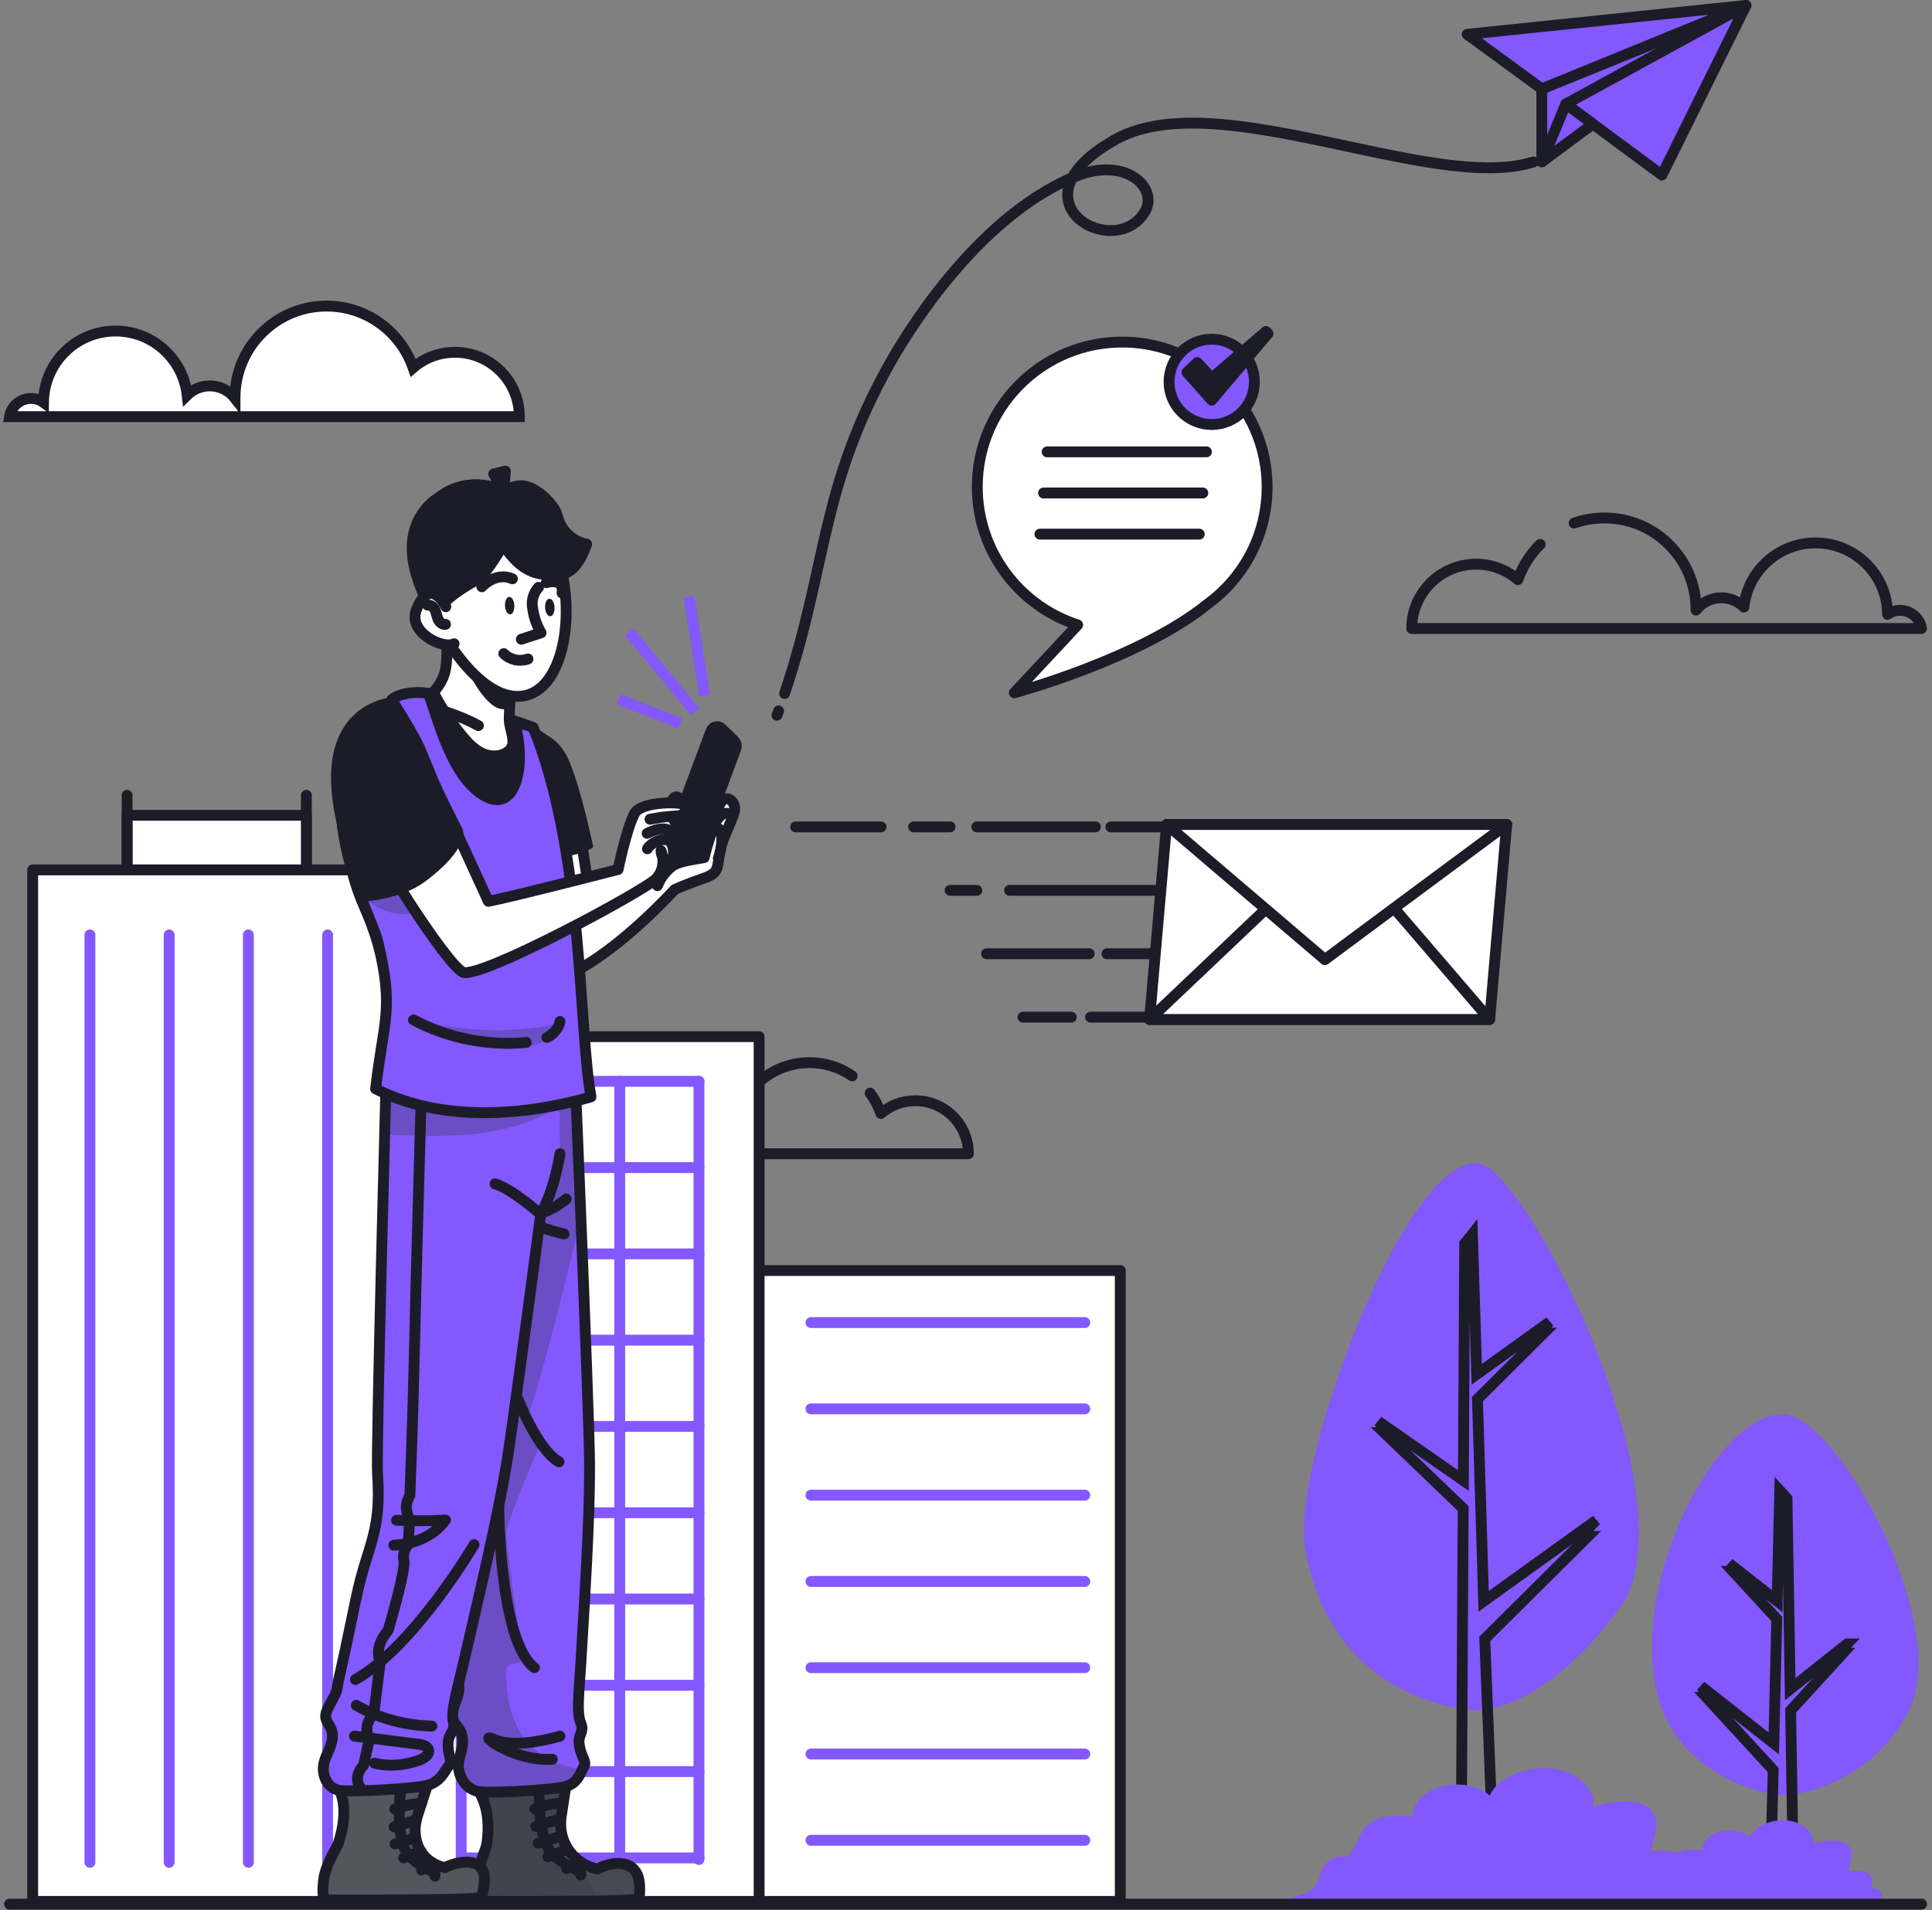 <svg width="356" height="352" viewBox="0 0 356 352" fill="none" xmlns="http://www.w3.org/2000/svg">
<rect x="0" y="0" width="356" height="352" fill="#808080" stroke="none"/>
<path d="M272.56 315.255C272.56 315.255 284.912 315.186 298.61 296.096C310.579 279.407 287.868 227.74 275.124 215.856C262.388 203.972 237.589 268.878 240.477 285.319C244.575 308.746 262.235 314.65 272.568 315.246L272.56 315.255Z" fill="#8358FE"/>
<path d="M292.604 283.155L273.59 302.059L275.507 350.225H269.246C269.169 349.893 269.407 316.711 269.612 278.01L255.036 264.03C256.143 264.03 254.159 262.139 253.963 261.952L269.646 272.864C269.774 248.679 269.893 229.205 269.893 229.205L271.316 227.424L272.108 253.288L285.551 243.61C285.355 243.798 283.37 245.689 284.477 245.689L272.244 257.854L273.386 295.116L294.138 280.182C293.857 280.446 291.011 283.155 292.604 283.155Z" stroke="#1C1C28" stroke-width="2" stroke-miterlimit="10"/>
<path d="M329.074 330.938C329.074 330.938 344.093 329.856 351.59 315.587C359.683 300.176 339.944 263.638 329.858 260.912C318.817 257.922 301.294 287.134 304.88 309.828C307.325 325.324 322.123 330.538 329.065 330.938H329.074Z" fill="#8358FE"/>
<path d="M340.353 302.987L329.875 311.31C329.543 291.759 329.279 276.153 329.279 276.153L327.95 274.696L327.473 294.656V295.09L318.604 288.113C318.604 288.113 320.027 289.561 319.303 289.57L327.396 298.37L326.851 321.32L313.425 310.748C313.425 310.748 315.435 312.793 314.404 312.801L326.731 326.21L326.672 328.859L326.595 331.713L326.169 349.816L330.522 349.773C330.42 343.955 330.326 337.847 330.224 331.739C330.139 326.542 330.045 321.346 329.969 316.336C329.969 315.97 329.952 315.612 329.952 315.246L339.578 304.717C338.717 304.725 340.362 302.987 340.362 302.987H340.353Z" stroke="#1C1C28" stroke-width="2" stroke-miterlimit="10"/>
<path d="M310.358 342.132C308.961 341.016 306.439 341.033 304.241 341.135C304.403 339.729 304.991 338.332 305.161 336.927C305.332 335.521 305.008 334.005 303.62 333.025C301.2 331.321 296.941 331.977 293.601 332.957C294.061 329.643 290.534 326.431 285.832 325.92C281.121 325.409 275.882 327.709 274.502 330.929C272.594 329.106 268.786 328.382 265.617 329.243C262.448 330.103 260.182 332.471 260.343 334.763C257.907 334.601 255.189 334.482 253.17 335.538C250.206 337.089 250.41 340.224 248.127 342.243C246.636 341.859 244.89 342.694 244.123 343.716C243.348 344.73 243.22 345.889 242.743 346.979C241.789 349.16 238.62 349.424 235.596 350.378L311.278 351C312.922 350.48 314.328 349.347 314.26 348.138C314.192 346.919 312.156 345.931 310.58 346.536C311.133 346.553 312.002 343.427 310.375 342.123L310.358 342.132Z" fill="#8358FE"/>
<path d="M344.374 345.454C343.522 344.773 341.972 344.781 340.626 344.841C340.719 343.98 341.086 343.129 341.188 342.26C341.29 341.391 341.094 340.471 340.242 339.866C338.76 338.826 336.145 339.227 334.1 339.823C334.381 337.796 332.218 335.819 329.338 335.513C326.45 335.197 323.239 336.612 322.395 338.588C321.228 337.472 318.894 337.029 316.952 337.557C315.009 338.085 313.621 339.534 313.723 340.939C312.232 340.837 310.563 340.769 309.327 341.416C307.504 342.362 307.632 344.287 306.235 345.531C305.323 345.292 304.25 345.812 303.781 346.434C303.313 347.056 303.228 347.763 302.938 348.436C302.359 349.773 300.408 349.935 298.559 350.523L344.945 350.906C345.95 350.583 346.811 349.893 346.768 349.151C346.725 348.41 345.482 347.797 344.51 348.172C344.851 348.172 345.379 346.264 344.383 345.471L344.374 345.454Z" fill="#8358FE"/>
<path d="M157.026 198.29C154.794 196.748 152.085 195.845 149.163 195.845C141.479 195.845 135.26 202.081 135.26 209.756V209.841C134.366 208.7 132.977 207.967 131.418 207.967C130.081 207.967 128.879 208.504 127.993 209.373C127.389 203.895 122.754 199.636 117.123 199.636C111.117 199.636 106.236 204.483 106.176 210.48C105.64 210.097 104.992 209.876 104.285 209.876C102.641 209.876 101.278 211.068 101.031 212.636H178.442C178.442 207.235 174.064 202.864 168.663 202.864C166.243 202.864 164.02 203.75 162.316 205.216C161.848 203.861 161.175 202.592 160.331 201.467" stroke="#1C1C28" stroke-width="2" stroke-linecap="round" stroke-linejoin="round"/>
<path d="M290.057 96.403C291.804 95.79 293.686 95.458 295.646 95.458C304.965 95.458 312.522 103.023 312.522 112.342V112.445C313.604 111.056 315.29 110.17 317.182 110.17C318.8 110.17 320.265 110.826 321.339 111.874C322.071 105.229 327.694 100.058 334.535 100.058C341.827 100.058 347.747 105.936 347.816 113.22C348.463 112.751 349.255 112.487 350.116 112.487C352.109 112.487 353.762 113.935 354.069 115.835L260.13 115.835C260.13 109.284 265.446 103.977 271.997 103.977C274.936 103.977 277.628 105.05 279.698 106.831C280.559 104.352 281.973 102.137 283.804 100.331" stroke="#1C1C28" stroke-width="2" stroke-linecap="round" stroke-linejoin="round"/>
<path d="M1.76 76.784L95.698 76.784C95.698 70.233 90.382 64.926 83.831 64.926C80.892 64.926 78.2 65.999 76.13 67.78C73.839 61.169 67.577 56.407 60.183 56.407C50.863 56.407 43.307 63.972 43.307 73.291V73.394C42.225 72.005 40.538 71.119 38.647 71.119C37.028 71.119 35.563 71.775 34.49 72.823C33.757 66.178 28.135 61.007 21.294 61.007C14.002 61.007 8.081 66.885 8.013 74.169C7.365 73.701 6.573 73.436 5.713 73.436C3.719 73.436 2.067 74.885 1.76 76.784Z" fill="white" stroke="#1C1C28" stroke-width="2" stroke-miterlimit="10"/>
<path d="M126.954 110L129.859 128.205" stroke="#8358FE" stroke-width="2" stroke-miterlimit="10"/>
<path d="M115.939 116.44L128.062 131.127" stroke="#8358FE" stroke-width="2" stroke-miterlimit="10"/>
<path d="M114.022 128.903L125.37 133.342" stroke="#8358FE" stroke-width="2" stroke-miterlimit="10"/>
<path d="M56.452 160.611V146.571" stroke="#1C1C28" stroke-width="2" stroke-linecap="round" stroke-linejoin="round"/>
<path d="M23.415 160.611H56.452V150.26H23.415V160.611Z" fill="white" stroke="#1C1C28" stroke-width="2" stroke-linecap="round" stroke-linejoin="round"/>
<path d="M23.415 160.611V146.571" stroke="#1C1C28" stroke-width="2" stroke-linecap="round" stroke-linejoin="round"/>
<path d="M139.656 350.429H206.427L206.427 234.163H139.656L139.656 350.429Z" fill="white" stroke="#1C1C28" stroke-width="2" stroke-linecap="round" stroke-linejoin="round"/>
<path d="M73.106 350.429H139.877L139.877 191.057L73.106 191.057L73.106 350.429Z" fill="white" stroke="#1C1C28" stroke-width="2" stroke-linecap="round" stroke-linejoin="round"/>
<path d="M6.019 350.429H72.791L72.791 160.321L6.019 160.321L6.019 350.429Z" fill="white" stroke="#1C1C28" stroke-width="2" stroke-linecap="round" stroke-linejoin="round"/>
<path d="M60.37 172.307L60.37 343.231" stroke="#8358FE" stroke-width="2" stroke-linecap="round" stroke-linejoin="round"/>
<path d="M45.769 172.307L45.769 343.231" stroke="#8358FE" stroke-width="2" stroke-linecap="round" stroke-linejoin="round"/>
<path d="M31.167 172.307L31.167 343.231" stroke="#8358FE" stroke-width="2" stroke-linecap="round" stroke-linejoin="round"/>
<path d="M16.566 172.307L16.566 343.231" stroke="#8358FE" stroke-width="2" stroke-linecap="round" stroke-linejoin="round"/>
<path d="M128.794 199.286V215.191V231.088V246.992V262.889V278.794V294.698V310.595V326.5L128.794 342.413V342.711" stroke="#8358FE" stroke-width="2" stroke-linecap="round" stroke-linejoin="round"/>
<path d="M114.193 199.286V215.191V231.088V246.992V262.889L114.193 278.794V294.698V310.595V326.5V342.413V342.711" stroke="#8358FE" stroke-width="2" stroke-linecap="round" stroke-linejoin="round"/>
<path d="M99.583 199.286V215.191V231.088V246.992V262.889L99.583 278.794V294.698V310.595V326.5V342.413V342.711" stroke="#8358FE" stroke-width="2" stroke-linecap="round" stroke-linejoin="round"/>
<path d="M84.981 199.286V215.191V231.088V246.992V262.889L84.981 278.794V294.698V310.595V326.5V342.413V342.711" stroke="#8358FE" stroke-width="2" stroke-linecap="round" stroke-linejoin="round"/>
<path d="M128.794 199.286H125.932H112.285H98.629H84.981" stroke="#8358FE" stroke-width="2" stroke-linecap="round" stroke-linejoin="round"/>
<path d="M128.794 215.191H125.932H112.285H98.629H84.981" stroke="#8358FE" stroke-width="2" stroke-linecap="round" stroke-linejoin="round"/>
<path d="M128.794 231.088H125.932H112.285H98.629H84.981" stroke="#8358FE" stroke-width="2" stroke-linecap="round" stroke-linejoin="round"/>
<path d="M128.794 246.992H125.932H112.285H98.629H84.981" stroke="#8358FE" stroke-width="2" stroke-linecap="round" stroke-linejoin="round"/>
<path d="M128.794 262.889H125.932H112.285H98.629H84.981" stroke="#8358FE" stroke-width="2" stroke-linecap="round" stroke-linejoin="round"/>
<path d="M128.794 278.794H125.932H112.285H98.629H84.981" stroke="#8358FE" stroke-width="2" stroke-linecap="round" stroke-linejoin="round"/>
<path d="M128.794 294.698H125.932H112.285H98.629H84.981" stroke="#8358FE" stroke-width="2" stroke-linecap="round" stroke-linejoin="round"/>
<path d="M128.794 310.595H125.932H112.285H98.629H84.981" stroke="#8358FE" stroke-width="2" stroke-linecap="round" stroke-linejoin="round"/>
<path d="M128.794 326.5H125.932H112.285H98.629H84.981" stroke="#8358FE" stroke-width="2" stroke-linecap="round" stroke-linejoin="round"/>
<path d="M128.794 342.413H125.932H112.285H98.629H84.981" stroke="#8358FE" stroke-width="2" stroke-linecap="round" stroke-linejoin="round"/>
<path d="M199.893 243.747H149.427" stroke="#8358FE" stroke-width="2" stroke-linecap="round" stroke-linejoin="round"/>
<path d="M199.893 259.652H149.427" stroke="#8358FE" stroke-width="2" stroke-linecap="round" stroke-linejoin="round"/>
<path d="M199.893 275.556H149.427" stroke="#8358FE" stroke-width="2" stroke-linecap="round" stroke-linejoin="round"/>
<path d="M199.893 291.461H149.427" stroke="#8358FE" stroke-width="2" stroke-linecap="round" stroke-linejoin="round"/>
<path d="M199.893 307.357H149.427" stroke="#8358FE" stroke-width="2" stroke-linecap="round" stroke-linejoin="round"/>
<path d="M199.893 323.262H149.427" stroke="#8358FE" stroke-width="2" stroke-linecap="round" stroke-linejoin="round"/>
<path d="M199.893 339.167H149.427" stroke="#8358FE" stroke-width="2" stroke-linecap="round" stroke-linejoin="round"/>
<path d="M354.069 350.932H323.537H319.984L1.76 350.932" stroke="#1C1C28" stroke-width="2" stroke-linecap="round" stroke-linejoin="round"/>
<path d="M117.762 349.944C117.311 350.157 114.031 350.276 109.848 350.344C101.346 350.489 89.07 350.421 89.07 350.421C89.07 350.421 88.406 350.421 88.15 347.098C87.903 343.776 89.531 341.135 89.718 339.746C90.604 333.374 88.397 330.716 88.363 330.248C88.363 329.771 100.333 329.515 100.333 329.515L104.251 329.251L103.399 334.857C103.348 335.18 103.314 335.504 103.314 335.819C103.152 339.866 105.887 343.554 109.925 344.415C109.967 344.423 110.07 344.44 110.104 344.449H110.112C110.393 344.185 115.207 341.953 117.2 345.037C118.256 346.664 117.762 349.944 117.762 349.944Z" fill="#1C1C28"/>
<mask id="mask0_1091_4330" style="mask-type:luminance" maskUnits="userSpaceOnUse" x="88" y="329" width="30" height="22">
<path d="M117.762 349.944C117.311 350.157 114.031 350.276 109.848 350.344C101.346 350.489 89.07 350.421 89.07 350.421C89.07 350.421 88.406 350.421 88.15 347.098C87.903 343.776 89.531 341.135 89.718 339.746C90.604 333.374 88.397 330.716 88.363 330.248C88.363 329.771 100.333 329.515 100.333 329.515L104.251 329.251L103.399 334.857C103.348 335.18 103.314 335.504 103.314 335.819C103.152 339.866 105.887 343.554 109.925 344.415C109.967 344.423 110.07 344.44 110.104 344.449H110.112C110.393 344.185 115.207 341.953 117.2 345.037C118.256 346.664 117.762 349.944 117.762 349.944Z" fill="white"/>
</mask>
<g mask="url(#mask0_1091_4330)">
<path opacity="0.2" d="M117.762 349.944C117.311 350.157 114.031 350.276 109.848 350.344C101.346 350.489 89.07 350.421 89.07 350.421C89.07 350.421 88.406 350.421 88.15 347.098C87.903 343.776 89.531 341.135 89.718 339.746C90.604 333.374 88.397 330.716 88.363 330.248C88.363 329.771 100.333 329.515 100.333 329.515L104.251 329.251L103.399 334.857C103.348 335.18 103.314 335.504 103.314 335.819C103.152 339.866 105.887 343.554 109.925 344.415C109.967 344.423 110.07 344.44 110.104 344.449H110.112C110.393 344.185 115.207 341.953 117.2 345.037C118.256 346.664 117.762 349.944 117.762 349.944Z" fill="white"/>
<path opacity="0.3" d="M109.848 350.335C101.346 350.48 89.07 350.412 89.07 350.412C89.07 350.412 88.406 350.412 88.15 347.09C87.903 343.767 89.531 341.126 89.718 339.738C90.604 333.366 88.397 330.708 88.363 330.239C88.363 329.762 100.333 329.507 100.333 329.507L104.251 329.243L103.399 334.848C103.348 335.172 103.314 335.495 103.314 335.811C100.614 338.043 98.467 339.84 98.467 339.84C98.467 339.84 109.371 343.469 109.848 350.335Z" fill="#343445"/>
</g>
<path d="M117.762 349.944C117.311 350.157 114.031 350.276 109.848 350.344C101.346 350.489 89.07 350.421 89.07 350.421C89.07 350.421 88.406 350.421 88.15 347.098C87.903 343.776 89.531 341.135 89.718 339.746C90.604 333.374 88.397 330.716 88.363 330.248C88.363 329.771 100.333 329.515 100.333 329.515L104.251 329.251L103.399 334.857C103.348 335.18 103.314 335.504 103.314 335.819C103.152 339.866 105.887 343.554 109.925 344.415C109.967 344.423 110.07 344.44 110.104 344.449H110.112C110.393 344.185 115.207 341.953 117.2 345.037C118.256 346.664 117.762 349.944 117.762 349.944Z" stroke="#1C1C28" stroke-width="2" stroke-linecap="round" stroke-linejoin="round"/>
<path d="M106.798 321.925C107.199 324.063 108.196 324.668 107.548 325.673C107.454 325.826 107.361 326.005 107.267 326.193C106.764 327.232 106.228 328.697 104.251 329.251C101.926 329.907 90.791 330.512 88.389 330.214C85.987 329.916 84.624 327.641 84.487 325.75C84.343 323.867 85.39 322.649 85.228 320.511C85.067 318.381 83.397 317.751 83.286 316.328C83.175 314.914 84.555 312.835 84.538 311.412C84.504 308.414 84.59 311.685 85.186 294.639C85.518 284.919 87.869 282.806 85.186 271.782C84.215 267.804 73.788 195.777 73.788 195.777L105.947 197.702C105.947 197.702 106.458 209.969 107.037 224.46C107.77 242.895 108.613 264.925 108.639 269.883C108.69 279.952 107.77 294.059 107.028 306.582C106.713 311.924 106.177 315.604 107.045 317.64C107.148 317.861 107.207 318.083 107.224 318.321C107.335 319.718 106.39 319.787 106.798 321.925Z" fill="#8358FE"/>
<mask id="mask1_1091_4330" style="mask-type:luminance" maskUnits="userSpaceOnUse" x="73" y="195" width="36" height="136">
<path d="M106.798 321.925C107.199 324.063 108.196 324.668 107.548 325.673C107.454 325.826 107.361 326.005 107.267 326.193C106.764 327.232 106.228 328.697 104.251 329.251C101.926 329.907 90.791 330.512 88.389 330.214C85.987 329.916 84.624 327.641 84.487 325.75C84.343 323.867 85.39 322.649 85.228 320.511C85.067 318.381 83.397 317.751 83.286 316.328C83.175 314.914 84.555 312.835 84.538 311.412C84.504 308.414 84.59 311.685 85.186 294.639C85.518 284.919 87.869 282.806 85.186 271.782C84.215 267.804 73.788 195.777 73.788 195.777L105.947 197.702C105.947 197.702 106.458 209.969 107.037 224.46C107.77 242.895 108.613 264.925 108.639 269.883C108.69 279.952 107.77 294.059 107.028 306.582C106.713 311.924 106.177 315.604 107.045 317.64C107.148 317.861 107.207 318.083 107.224 318.321C107.335 319.718 106.39 319.787 106.798 321.925Z" fill="white"/>
</mask>
<g mask="url(#mask1_1091_4330)">
<path opacity="0.3" d="M107.267 326.184C106.764 327.224 106.228 328.689 104.251 329.243C101.926 329.899 90.791 330.503 88.389 330.205C85.987 329.907 84.624 327.632 84.487 325.741C84.343 323.859 85.39 322.64 85.228 320.502C85.067 318.372 83.397 317.742 83.286 316.319C83.175 314.905 84.555 312.827 84.538 311.404C84.504 308.405 84.59 311.677 85.186 294.63C85.518 284.91 87.869 282.797 85.186 271.774C84.215 267.796 73.788 195.768 73.788 195.768L105.947 197.693C105.947 197.693 106.458 209.961 107.037 224.451C103.161 240.569 98.663 258.305 96.976 261.287L99.634 265.93C99.634 265.93 93.279 280.676 93.279 282.457C93.279 284.237 95.451 300.892 96.167 304.359C96.874 307.826 93.279 305.355 93.279 308.269C93.279 310.944 92.989 324.003 107.267 326.184Z" fill="#343445"/>
</g>
<path d="M106.798 321.925C107.199 324.063 108.196 324.668 107.548 325.673C107.454 325.826 107.361 326.005 107.267 326.193C106.764 327.232 106.228 328.697 104.251 329.251C101.926 329.907 90.791 330.512 88.389 330.214C85.987 329.916 84.624 327.641 84.487 325.75C84.343 323.867 85.39 322.649 85.228 320.511C85.067 318.381 83.397 317.751 83.286 316.328C83.175 314.914 84.555 312.835 84.538 311.412C84.504 308.414 84.59 311.685 85.186 294.639C85.518 284.919 87.869 282.806 85.186 271.782C84.215 267.804 73.788 195.777 73.788 195.777L105.947 197.702C105.947 197.702 106.458 209.969 107.037 224.46C107.77 242.895 108.613 264.925 108.639 269.883C108.69 279.952 107.77 294.059 107.028 306.582C106.713 311.924 106.177 315.604 107.045 317.64C107.148 317.861 107.207 318.083 107.224 318.321C107.335 319.718 106.39 319.787 106.798 321.925Z" stroke="#1C1C28" stroke-width="2" stroke-linecap="round" stroke-linejoin="round"/>
<path d="M104.336 220.976C104.336 220.976 100.392 224.409 97.027 223.77" stroke="#1C1C28" stroke-width="2" stroke-linecap="round" stroke-linejoin="round"/>
<path d="M103.936 227.424C103.936 227.424 97.291 225.823 96.533 224.477" stroke="#1C1C28" stroke-width="2" stroke-linecap="round" stroke-linejoin="round"/>
<path d="M95.417 257.769C95.417 257.769 99.012 267.165 102.999 269.406" stroke="#1C1C28" stroke-width="2" stroke-linecap="round" stroke-linejoin="round"/>
<path d="M103.178 319.965C103.178 319.965 95.213 322.427 91.209 320.63C87.205 318.832 94.335 324.745 101.781 324.225" stroke="#1C1C28" stroke-width="2" stroke-linecap="round" stroke-linejoin="round"/>
<path d="M91.899 277.49C91.899 277.49 91.967 302.399 98.467 307.357" stroke="#1C1C28" stroke-width="2" stroke-linecap="round" stroke-linejoin="round"/>
<path d="M98.569 333.366C98.569 333.366 101.057 332.335 103.391 332.352" stroke="#1C1C28" stroke-width="2" stroke-linecap="round" stroke-linejoin="round"/>
<path d="M98.722 336.594C98.722 336.594 101.031 335.777 102.692 335.402" stroke="#1C1C28" stroke-width="2" stroke-linecap="round" stroke-linejoin="round"/>
<path d="M99.157 339.687L102.88 338.571" stroke="#1C1C28" stroke-width="2" stroke-linecap="round" stroke-linejoin="round"/>
<path d="M100.963 342.217L104.03 341.007" stroke="#1C1C28" stroke-width="2" stroke-linecap="round" stroke-linejoin="round"/>
<path d="M104.43 344.381L106.219 343.018" stroke="#1C1C28" stroke-width="2" stroke-linecap="round" stroke-linejoin="round"/>
<path d="M99.344 330.29C99.344 330.29 99.046 338.843 101.738 341.612C104.43 344.389 107.284 344.466 107.037 345.548" stroke="#1C1C28" stroke-width="2" stroke-linecap="round" stroke-linejoin="round"/>
<path d="M74.784 329.285C74.784 329.285 62.739 329.541 62.687 330.009C62.645 330.486 64.391 333.136 62.415 339.499C61.98 340.888 59.902 343.52 59.587 346.843C59.271 350.165 59.936 350.157 59.936 350.157C59.936 350.157 87.239 350.31 88.704 349.68C88.704 349.68 89.761 346.408 88.985 344.79C87.452 341.561 81.821 344.168 82 344.202C82.059 344.219 81.881 344.176 81.821 344.159C77.621 343.231 75.508 339.022 76.94 334.618L78.754 329.021L74.793 329.285H74.784Z" fill="#1C1C28"/>
<mask id="mask2_1091_4330" style="mask-type:luminance" maskUnits="userSpaceOnUse" x="59" y="329" width="31" height="22">
<path d="M74.784 329.285C74.784 329.285 62.739 329.541 62.687 330.009C62.645 330.486 64.391 333.136 62.415 339.499C61.98 340.888 59.902 343.52 59.587 346.843C59.271 350.165 59.936 350.157 59.936 350.157C59.936 350.157 87.239 350.31 88.704 349.68C88.704 349.68 89.761 346.408 88.985 344.79C87.452 341.561 81.821 344.168 82 344.202C82.059 344.219 81.881 344.176 81.821 344.159C77.621 343.231 75.508 339.022 76.94 334.618L78.754 329.021L74.793 329.285H74.784Z" fill="white"/>
</mask>
<g mask="url(#mask2_1091_4330)">
<path opacity="0.25" d="M74.784 329.285C74.784 329.285 62.739 329.541 62.687 330.009C62.645 330.486 64.391 333.136 62.415 339.499C61.98 340.888 59.902 343.52 59.587 346.843C59.271 350.165 59.936 350.157 59.936 350.157C59.936 350.157 87.239 350.31 88.704 349.68C88.704 349.68 89.761 346.408 88.985 344.79C87.452 341.561 81.821 344.168 82 344.202C82.059 344.219 81.881 344.176 81.821 344.159C77.621 343.231 75.508 339.022 76.94 334.618L78.754 329.021L74.793 329.285H74.784Z" fill="white"/>
</g>
<path d="M74.784 329.285C74.784 329.285 62.739 329.541 62.687 330.009C62.645 330.486 64.391 333.136 62.415 339.499C61.98 340.888 59.902 343.52 59.587 346.843C59.271 350.165 59.936 350.157 59.936 350.157C59.936 350.157 87.239 350.31 88.704 349.68C88.704 349.68 89.761 346.408 88.985 344.79C87.452 341.561 81.821 344.168 82 344.202C82.059 344.219 81.881 344.176 81.821 344.159C77.621 343.231 75.508 339.022 76.94 334.618L78.754 329.021L74.793 329.285H74.784Z" stroke="#1C1C28" stroke-width="2" stroke-linecap="round" stroke-linejoin="round"/>
<path d="M103.059 197.693L71.232 195.768C71.232 195.768 69.272 267.676 69.562 271.646C70.354 282.653 67.645 284.757 65.635 294.468C62.117 311.489 62.594 308.218 62.108 311.217C61.878 312.639 60.149 314.709 60.012 316.123C59.876 317.538 61.444 318.168 61.239 320.298C61.035 322.427 59.774 323.646 59.595 325.528C59.416 327.411 60.387 329.686 62.73 329.984C65.081 330.282 76.318 329.677 78.763 329.021C81.207 328.365 81.864 326.457 82.673 325.452C83.491 324.446 82.605 323.842 82.562 321.712C82.519 319.582 83.482 319.505 83.61 318.108C83.635 317.878 83.61 317.648 83.55 317.427C83.022 315.391 84.198 311.719 85.433 306.386C88.321 293.889 91.669 279.799 93.347 269.746C94.182 264.737 97.189 242.298 99.634 223.77C99.634 223.77 101.985 219.97 103.186 212.627" fill="#8358FE"/>
<mask id="mask3_1091_4330" style="mask-type:luminance" maskUnits="userSpaceOnUse" x="59" y="195" width="45" height="136">
<path d="M103.059 197.693L71.232 195.768C71.232 195.768 69.272 267.676 69.562 271.646C70.354 282.653 67.645 284.757 65.635 294.468C62.117 311.489 62.594 308.218 62.108 311.217C61.878 312.639 60.149 314.709 60.012 316.123C59.876 317.538 61.444 318.168 61.239 320.298C61.035 322.427 59.774 323.646 59.595 325.528C59.416 327.411 60.387 329.686 62.73 329.984C65.081 330.282 76.318 329.677 78.763 329.021C81.207 328.365 81.864 326.457 82.673 325.452C83.491 324.446 82.605 323.842 82.562 321.712C82.519 319.582 83.482 319.505 83.61 318.108C83.635 317.878 83.61 317.648 83.55 317.427C83.022 315.391 84.198 311.719 85.433 306.386C88.321 293.889 91.669 279.799 93.347 269.746C94.182 264.737 97.189 242.298 99.634 223.77C99.634 223.77 101.985 219.97 103.186 212.627" fill="white"/>
</mask>
<g mask="url(#mask3_1091_4330)">
<path opacity="0.3" d="M71.164 198.264L70.883 209.007C70.883 209.007 78.728 209.748 87.034 209.007C97.555 208.069 103.945 203.41 103.945 203.41L103.067 197.693C103.067 197.693 91.149 200.905 85.271 200.454C79.385 200.002 73.847 199.295 71.172 198.264H71.164Z" fill="#343445"/>
</g>
<path d="M103.059 197.693L71.232 195.768C71.232 195.768 69.272 267.676 69.562 271.646C70.354 282.653 67.645 284.757 65.635 294.468C62.117 311.489 62.594 308.218 62.108 311.217C61.878 312.639 60.149 314.709 60.012 316.123C59.876 317.538 61.444 318.168 61.239 320.298C61.035 322.427 59.774 323.646 59.595 325.528C59.416 327.411 60.387 329.686 62.73 329.984C65.081 330.282 76.318 329.677 78.763 329.021C81.207 328.365 81.864 326.457 82.673 325.452C83.491 324.446 82.605 323.842 82.562 321.712C82.519 319.582 83.482 319.505 83.61 318.108C83.635 317.878 83.61 317.648 83.55 317.427C83.022 315.391 84.198 311.719 85.433 306.386C88.321 293.889 91.669 279.799 93.347 269.746C94.182 264.737 97.189 242.298 99.634 223.77C99.634 223.77 101.985 219.97 103.186 212.627" stroke="#1C1C28" stroke-width="2" stroke-linecap="round" stroke-linejoin="round"/>
<path d="M87.358 284.672C87.358 284.672 76.36 303.413 65.49 309.538" stroke="#1C1C28" stroke-width="2" stroke-linecap="round" stroke-linejoin="round"/>
<path d="M65.311 319.965C69.247 320.468 73.183 320.962 77.127 321.465C78.004 321.576 79.078 321.916 78.993 322.819C78.916 323.603 77.996 324.131 77.212 324.412C74.469 325.401 71.564 325.596 68.992 324.958" stroke="#1C1C28" stroke-width="2" stroke-linecap="round" stroke-linejoin="round"/>
<path d="M65.661 314.292C69.733 316.669 74.537 317.989 79.589 318.117" stroke="#1C1C28" stroke-width="2" stroke-linecap="round" stroke-linejoin="round"/>
<path d="M73.063 280.182C73.063 280.182 79.044 280.404 82.094 280.131C79.819 283.249 76.173 284.603 72.569 284.782" stroke="#1C1C28" stroke-width="2" stroke-linecap="round" stroke-linejoin="round"/>
<path d="M77.544 204.653C77.544 204.653 76.667 235.27 76.386 248.006C76.105 260.742 75.534 275.59 75.534 275.59C75.534 275.59 74.52 277.124 74.997 278.683L75.474 280.25L75.21 284.68C75.21 284.68 74.018 286.009 74.427 287.628C74.835 289.238 71.53 300.457 71.53 300.457L70.959 301.207C69.758 302.774 69.409 304.725 70.056 306.301L68.872 315.91L68.855 315.927C67.526 317.197 67.203 319.088 68.106 320.349L66.99 325.349C65.814 326.491 65.524 328.186 66.317 329.319L66.513 329.6" stroke="#1C1C28" stroke-width="2" stroke-linecap="round" stroke-linejoin="round"/>
<path d="M132.662 148.224C131.793 150.09 124.552 155.056 124.552 155.056C124.552 154.238 124.722 153.429 125.063 152.688C125.583 151.896 125.949 151.12 126.247 150.652C126.332 149.357 125.906 148.079 125.063 147.091C124.075 146.001 123.3 148.735 122.865 150.567C122.439 152.39 119.577 155.167 119.713 156.496C119.952 158.055 120.275 159.605 120.676 161.13C120.676 161.13 108.536 165.398 107.199 162.8C104.354 157.314 101.219 151.981 97.794 146.827C94.94 150.814 97.189 156.317 98.799 163.081C100.409 169.845 105.359 179.31 105.359 179.31C114.236 175.059 124.322 163.941 124.322 163.941C124.322 163.941 126.69 162.885 129.621 161.88C132.551 160.875 132.125 160.014 132.594 157.135C133.071 154.255 135.524 150.328 135.379 148.837C135.235 147.347 133.514 146.358 132.653 148.224H132.662Z" fill="white" stroke="#1C1C28" stroke-width="2" stroke-linecap="round" stroke-linejoin="round"/>
<path d="M103.953 162.604C103.842 168.772 105.061 189.686 106.381 197.983L70.252 197.071V196.467C72.902 186.653 71.181 176.064 66.998 166.795C64.783 161.897 63.795 155.635 62.653 149.706C59.748 134.611 67.041 129.942 73.132 129.363C75.483 129.252 75.687 127.676 77.434 127.787C79.001 127.881 79.989 127.753 80.909 127.361C81.668 130.454 85.868 139.535 87.307 140.574C88.747 141.613 90.834 141.946 92.291 140.932C93.739 139.918 94.139 137.984 94.472 136.246C94.642 135.326 94.872 134.355 95.272 133.512C97.402 134.577 101.116 135.837 103.877 140.804C107.25 151.768 105.41 144.74 108.034 160.823C108.434 163.285 103.953 162.612 103.953 162.612V162.604Z" fill="white" stroke="#1C1C28" stroke-width="2" stroke-linecap="round" stroke-linejoin="round"/>
<path d="M98.254 134.066L94.761 132.847C97.129 140.974 95.085 150.217 89.088 146.571C83.099 142.925 80.722 132.413 78.933 127.813C77.996 127.523 74.188 127.378 72.212 128.903C74.273 132.677 79.879 140.174 79.214 146.265C78.473 153.071 73.115 159.137 63.096 152.288C64.46 162.612 68.796 170.058 69.622 173.542C72.672 186.287 70.636 188.067 69.213 200.675C83.678 208.069 101.219 204.389 108.903 202.149C106.56 189.37 107.582 156.999 98.246 134.074L98.254 134.066Z" fill="#8358FE"/>
<mask id="mask4_1091_4330" style="mask-type:luminance" maskUnits="userSpaceOnUse" x="63" y="127" width="46" height="79">
<path d="M98.254 134.066L94.761 132.847C97.129 140.974 95.085 150.217 89.088 146.571C83.099 142.925 80.722 132.413 78.933 127.813C77.996 127.523 74.188 127.378 72.212 128.903C74.273 132.677 79.879 140.174 79.214 146.265C78.473 153.071 73.115 159.137 63.096 152.288C64.46 162.612 68.796 170.058 69.622 173.542C72.672 186.287 70.636 188.067 69.213 200.675C83.678 208.069 101.219 204.389 108.903 202.149C106.56 189.37 107.582 156.999 98.246 134.074L98.254 134.066Z" fill="white"/>
</mask>
<g mask="url(#mask4_1091_4330)">
<path opacity="0.3" d="M76.181 188.297C76.181 188.297 99.804 198.605 103.178 188.604C96.968 189.95 90.587 190.214 84.291 189.379L76.181 188.306" fill="#343445"/>
<path opacity="0.3" d="M67.816 166.003L84.973 152.364C84.973 152.364 88.364 161.752 79.248 167.11C73.072 170.748 67.807 165.994 67.807 165.994L67.816 166.003Z" fill="#343445"/>
</g>
<path d="M98.254 134.066L94.761 132.847C97.129 140.974 95.085 150.217 89.088 146.571C83.099 142.925 80.722 132.413 78.933 127.813C77.996 127.523 74.188 127.378 72.212 128.903C74.273 132.677 79.879 140.174 79.214 146.265C78.473 153.071 73.115 159.137 63.096 152.288C64.46 162.612 68.796 170.058 69.622 173.542C72.672 186.287 70.636 188.067 69.213 200.675C83.678 208.069 101.219 204.389 108.903 202.149C106.56 189.37 107.582 156.999 98.246 134.074L98.254 134.066Z" stroke="#1C1C28" stroke-width="2" stroke-linecap="round" stroke-linejoin="round"/>
<path d="M103.178 188.263C102.948 189.558 101.951 190.614 100.784 191.21" stroke="#1C1C28" stroke-width="2" stroke-linecap="round" stroke-linejoin="round"/>
<path d="M96.976 192.131C89.837 192.795 82.519 191.33 76.19 187.973" stroke="#1C1C28" stroke-width="2" stroke-linecap="round" stroke-linejoin="round"/>
<path d="M130.072 134.398L122.703 154.119C122.431 154.826 122.516 155.635 122.916 156.274L124.288 158.472C124.961 159.554 127.338 159.878 128.36 159.179C128.718 158.932 128.999 158.583 129.178 158.166L136.47 138.461C136.862 137.541 136.649 136.459 135.942 135.769L133.642 133.546C132.747 132.668 131.342 132.72 130.507 133.665C130.319 133.878 130.174 134.125 130.072 134.398Z" fill="#1C1C28"/>
<path d="M63.096 139.714C63.096 139.714 63.096 143.283 65.192 148.258C68.753 156.709 82.307 177.742 85.28 179.165C88.253 180.587 118.64 164.231 120.838 161.991C123.036 159.75 121.809 156.777 121.809 156.777C121.809 156.777 121.775 158.873 123.555 158.489C124.68 158.242 123.751 154.766 123.751 154.766C123.751 154.766 125.813 153.31 123.853 150.618C123.853 150.618 126.631 150.618 126.443 148.522C126.366 147.687 118.188 147.559 116.936 149.911C115.411 152.773 113.895 160.244 113.895 160.244C113.895 160.244 94.088 165.356 89.991 166.114L79.206 142.593" fill="white"/>
<path d="M63.096 139.714C63.096 139.714 63.096 143.283 65.192 148.258C68.753 156.709 82.307 177.742 85.28 179.165C88.253 180.587 118.64 164.231 120.838 161.991C123.036 159.75 121.809 156.777 121.809 156.777C121.809 156.777 121.775 158.873 123.555 158.489C124.68 158.242 123.751 154.766 123.751 154.766C123.751 154.766 125.813 153.31 123.853 150.618C123.853 150.618 126.631 150.618 126.443 148.522C126.366 147.687 118.188 147.559 116.936 149.911C115.411 152.773 113.895 160.244 113.895 160.244C113.895 160.244 94.088 165.356 89.991 166.114L79.206 142.593" stroke="#1C1C28" stroke-width="2" stroke-linecap="round" stroke-linejoin="round"/>
<path d="M121.144 163.234C121.758 161.675 122.823 160.338 124.203 159.392C125.804 158.626 128.011 158.396 129.757 158.055C129.757 158.055 131.12 152.288 131.861 152.441C134.119 152.918 132.355 158.217 132.355 158.217" fill="white"/>
<path d="M121.144 163.234C121.758 161.675 122.823 160.338 124.203 159.392C125.804 158.626 128.011 158.396 129.757 158.055C129.757 158.055 131.12 152.288 131.861 152.441C134.119 152.918 132.355 158.217 132.355 158.217" stroke="#1C1C28" stroke-width="2" stroke-linecap="round" stroke-linejoin="round"/>
<path d="M135.081 150.371C134.476 149.766 133.505 149.723 132.849 150.277C131.759 151.274 130.089 154.094 128.309 155.601" stroke="#1C1C28" stroke-width="2" stroke-linecap="round" stroke-linejoin="round"/>
<path d="M119.296 156.436C119.781 155.363 123.231 153.54 123.921 155.874" stroke="#1C1C28" stroke-width="2" stroke-linecap="round" stroke-linejoin="round"/>
<path d="M119.245 153.591C119.245 153.591 123.24 151.41 124.041 154.111" stroke="#1C1C28" stroke-width="2" stroke-linecap="round" stroke-linejoin="round"/>
<path d="M119.773 150.993C119.773 150.993 121.442 150.669 121.8 150.635C123.129 150.499 124.56 150.337 125.276 150.337" stroke="#1C1C28" stroke-width="2" stroke-linecap="round" stroke-linejoin="round"/>
<path d="M99.625 223.778C99.625 223.778 94.31 219.084 91.209 218.181Z" fill="#8358FE"/>
<path d="M99.625 223.778C99.625 223.778 94.31 219.084 91.209 218.181" stroke="#1C1C28" stroke-width="2" stroke-linecap="round" stroke-linejoin="round"/>
<path d="M72.748 333.408C72.748 333.408 75.321 332.36 77.655 332.378" stroke="#1C1C28" stroke-width="2" stroke-linecap="round" stroke-linejoin="round"/>
<path d="M72.621 336.697C72.621 336.697 74.997 335.862 76.693 335.478" stroke="#1C1C28" stroke-width="2" stroke-linecap="round" stroke-linejoin="round"/>
<path d="M72.791 339.84L76.608 338.707" stroke="#1C1C28" stroke-width="2" stroke-linecap="round" stroke-linejoin="round"/>
<path d="M74.384 342.413L77.545 341.186" stroke="#1C1C28" stroke-width="2" stroke-linecap="round" stroke-linejoin="round"/>
<path d="M77.664 344.619L79.564 343.231" stroke="#1C1C28" stroke-width="2" stroke-linecap="round" stroke-linejoin="round"/>
<path d="M73.788 330.29C73.788 330.29 72.748 338.98 75.21 341.799C77.664 344.619 80.509 344.704 80.168 345.795" stroke="#1C1C28" stroke-width="2" stroke-linecap="round" stroke-linejoin="round"/>
<path d="M94.438 132.498C94.438 132.498 98.033 146.52 92.265 147.577C84.402 149.025 78.942 127.804 78.942 127.804C80.143 127.719 80.288 127.225 81.335 126.62C81.335 126.62 90.127 144.152 94.446 132.49L94.438 132.498Z" fill="#1C1C28"/>
<path d="M70.525 129.84C70.525 129.84 62.304 131.476 62.27 143.692C62.236 155.823 67.662 166.097 67.662 166.097C67.662 166.097 74.086 165.577 78.141 162.604C86.643 156.377 85.279 152.884 85.279 152.884L80.816 144.041C80.816 144.041 79.35 138.385 72.978 129.355L70.525 129.832V129.84Z" fill="#1C1C28"/>
<path d="M98.765 134.551C103.246 147.27 103.442 152.032 104.251 157.901C104.251 157.901 108.639 157.024 109.312 156.078C109.312 156.078 107.182 145.668 104.882 140.284C103.425 136.868 101.491 135.659 98.765 134.551Z" fill="#1C1C28"/>
<path d="M94.429 120.112C94.429 120.112 93.79 131.765 93.833 132.703C93.909 134.474 95.187 136.809 94.012 138.129C92.828 139.449 90.715 139.603 89.079 138.921C87.444 138.24 86.183 136.894 85.058 135.522C83.039 133.052 81.267 130.368 79.828 127.532C80.237 127.225 81.361 125.896 81.906 124.124C81.906 124.124 82.128 123.136 82.145 123.093C82.486 120.75 82.358 118.212 82.043 115.869C81.412 111.124 79.99 107.163 79.99 107.163L94.429 120.12V120.112Z" fill="white" stroke="#1C1C28" stroke-width="2" stroke-linecap="round" stroke-linejoin="round"/>
<path d="M82.315 131.237C84.82 132.089 86.643 132.898 88.151 133.725Z" fill="#1C1C28"/>
<path d="M82.315 131.237C84.82 132.089 86.643 132.898 88.151 133.725" stroke="#1C1C28" stroke-width="2" stroke-linecap="round" stroke-linejoin="round"/>
<path d="M80.526 91.922C80.526 91.922 73.268 96.071 77.033 106.899C80.799 117.726 89.156 129.823 96.746 128.205C104.337 126.586 106.313 111.499 102.292 101.447C98.271 91.394 88.057 85.814 80.526 91.922Z" fill="white" stroke="#1C1C28" stroke-width="2" stroke-linecap="round" stroke-linejoin="round"/>
<path d="M102.181 111.908C102.232 112.802 101.883 113.552 101.406 113.578C100.929 113.603 100.495 112.905 100.443 112.01C100.392 111.116 100.725 110.383 101.219 110.349C101.704 110.323 102.13 111.013 102.181 111.899V111.908Z" fill="#1C1C28"/>
<path d="M94.77 111.567C94.821 112.445 94.489 113.194 94.011 113.228C93.534 113.254 93.1 112.555 93.049 111.678C92.998 110.8 93.33 110.034 93.824 110.008C94.31 109.983 94.727 110.673 94.778 111.576L94.77 111.567Z" fill="#1C1C28"/>
<path d="M97.564 93.788C92.7 89.06 86.081 87.586 80.79 91.88C80.79 91.88 73.532 96.029 77.297 106.856C78.209 109.437 79.308 111.95 80.594 114.37L80.731 114.489C80.731 114.489 78.345 112.112 87.81 106.882C90.919 105.118 95.511 94.18 97.573 93.788H97.564Z" fill="#1C1C28" stroke="#1C1C28" stroke-width="2" stroke-linecap="round" stroke-linejoin="round"/>
<path d="M89.965 97.323C89.965 97.323 90.63 89.776 95.877 89.52C98.612 89.384 102.224 93.055 102.675 94.998C103.297 97.673 105.393 99.76 108.093 100.28C108.093 100.28 106.568 105.399 103.612 105.766C98.731 106.362 96.201 105.22 93.058 100.918C92.154 99.683 91.192 98.499 90.084 97.443L89.965 97.332V97.323Z" fill="#1C1C28" stroke="#1C1C28" stroke-width="2" stroke-linecap="round" stroke-linejoin="round"/>
<path d="M82.145 111.823C82.145 111.823 79.274 105.91 76.718 112.419C75.125 116.474 81.497 119.711 83.678 118.646" fill="white"/>
<path d="M82.145 111.823C82.145 111.823 79.274 105.91 76.718 112.419C75.125 116.474 81.497 119.711 83.678 118.646" stroke="#1C1C28" stroke-width="2" stroke-linecap="round" stroke-linejoin="round"/>
<path d="M99.234 108.245C98.254 109.327 97.854 110.817 98.169 112.24C98.39 113.791 98.91 115.273 99.702 116.627L96.065 117.811" stroke="#1C1C28" stroke-width="2" stroke-linecap="round" stroke-linejoin="round"/>
<path d="M92.827 120.461C94.003 121.619 95.741 122.003 97.291 121.449" stroke="#1C1C28" stroke-width="2" stroke-linecap="round" stroke-linejoin="round"/>
<path d="M88.781 108.142C88.781 108.142 91.32 105.314 94.421 106.677" stroke="#1C1C28" stroke-width="2" stroke-linecap="round" stroke-linejoin="round"/>
<path d="M100.648 107.384C100.648 107.384 103.996 106.345 103.57 109.293" stroke="#1C1C28" stroke-width="2" stroke-linecap="round" stroke-linejoin="round"/>
<path d="M82.094 115.068C81.506 115.171 80.978 114.676 80.731 114.14C80.484 113.603 80.415 112.99 80.168 112.453C79.921 111.916 79.385 111.422 78.797 111.525" fill="#1C1C28"/>
<path d="M82.094 115.068C81.506 115.171 80.978 114.676 80.731 114.14C80.484 113.603 80.415 112.99 80.168 112.453C79.921 111.916 79.385 111.422 78.797 111.525" stroke="#1C1C28" stroke-width="2" stroke-linecap="round" stroke-linejoin="round"/>
<path d="M92.717 91.692C92.342 90.168 91.754 88.702 90.971 87.348C90.971 87.382 92.359 86.99 93.126 86.828C92.998 88.319 92.845 90.202 92.717 91.692Z" fill="#1C1C28" stroke="#1C1C28" stroke-width="2" stroke-linecap="round" stroke-linejoin="round"/>
<path d="M94.174 127.872L94.233 130.454C93.765 130.675 93.177 130.777 92.444 130.692C89.173 130.317 85.876 123.059 85.672 122.608C85.672 122.608 85.663 122.608 85.663 122.591C85.689 122.608 85.714 122.642 85.731 122.659C89.607 126.918 92.478 127.838 94.174 127.864V127.872Z" fill="#1C1C28"/>
<path d="M204.689 152.398H226.208" stroke="#1C1C28" stroke-width="2" stroke-linecap="round" stroke-linejoin="round"/>
<path d="M179.993 152.398H201.852" stroke="#1C1C28" stroke-width="2" stroke-linecap="round" stroke-linejoin="round"/>
<path d="M168.347 152.398H175.069" stroke="#1C1C28" stroke-width="2" stroke-linecap="round" stroke-linejoin="round"/>
<path d="M186.024 164.086H226.123" stroke="#1C1C28" stroke-width="2" stroke-linecap="round" stroke-linejoin="round"/>
<path d="M175.069 164.086H179.993" stroke="#1C1C28" stroke-width="2" stroke-linecap="round" stroke-linejoin="round"/>
<path d="M203.974 175.774H226.038" stroke="#1C1C28" stroke-width="2" stroke-linecap="round" stroke-linejoin="round"/>
<path d="M181.79 175.774H200.702" stroke="#1C1C28" stroke-width="2" stroke-linecap="round" stroke-linejoin="round"/>
<path d="M200.949 187.462H225.952" stroke="#1C1C28" stroke-width="2" stroke-linecap="round" stroke-linejoin="round"/>
<path d="M188.503 187.462H197.397" stroke="#1C1C28" stroke-width="2" stroke-linecap="round" stroke-linejoin="round"/>
<path d="M274.493 187.888H211.82L214.963 151.955H277.637L274.493 187.888Z" fill="white" stroke="#1C1C28" stroke-width="2" stroke-linecap="round" stroke-linejoin="round"/>
<path d="M277.637 151.955H214.963" stroke="#1C1C28" stroke-width="2" stroke-linecap="round" stroke-linejoin="round"/>
<path d="M274.493 187.888H211.82L233.245 167.545L244.132 176.831L256.868 167.366L274.493 187.888Z" fill="white" stroke="#1C1C28" stroke-width="2" stroke-linecap="round" stroke-linejoin="round"/>
<path d="M277.637 151.955L256.868 167.366L244.132 176.831L233.245 167.545L214.963 151.955H277.637Z" fill="white" stroke="#1C1C28" stroke-width="2" stroke-linecap="round" stroke-linejoin="round"/>
<path d="M162.35 152.398H146.616" stroke="#1C1C28" stroke-width="2" stroke-linecap="round" stroke-linejoin="round"/>
<path d="M222.639 111.226C210.073 121.466 186.902 127.685 186.902 127.685L198.581 115.171C187.847 111.703 180.078 101.634 180.078 89.742C180.078 74.365 193.078 62.021 208.693 63.111C222.051 64.04 232.785 75.012 233.449 88.396C233.909 97.673 229.633 105.979 222.818 111.099" fill="white"/>
<path d="M222.639 111.226C210.073 121.466 186.902 127.685 186.902 127.685L198.581 115.171C187.847 111.703 180.078 101.634 180.078 89.742C180.078 74.365 193.078 62.021 208.693 63.111C222.051 64.04 232.785 75.012 233.449 88.396C233.909 97.673 229.633 105.979 222.818 111.099" stroke="#1C1C28" stroke-width="2" stroke-linecap="round" stroke-linejoin="round"/>
<path d="M223.278 78.241C227.62 78.241 231.14 74.721 231.14 70.378C231.14 66.035 227.62 62.515 223.278 62.515C218.935 62.515 215.415 66.035 215.415 70.378C215.415 74.721 218.935 78.241 223.278 78.241Z" fill="#8358FE" stroke="#1C1C28" stroke-width="2" stroke-linecap="round" stroke-linejoin="round"/>
<path d="M218.72 68.623L223.278 73.752L233.645 61.484L233.279 61.093L223.278 69.697L220.628 66.817L218.72 68.623Z" fill="#1C1C28" stroke="#1C1C28" stroke-width="2" stroke-linecap="round" stroke-linejoin="round"/>
<path d="M192.95 83.276H222.306" stroke="#1C1C28" stroke-width="2" stroke-linecap="round" stroke-linejoin="round"/>
<path d="M192.286 90.858H221.642" stroke="#1C1C28" stroke-width="2" stroke-linecap="round" stroke-linejoin="round"/>
<path d="M191.621 98.439H220.986" stroke="#1C1C28" stroke-width="2" stroke-linecap="round" stroke-linejoin="round"/>
<path d="M284.103 16.377V29.82L320.879 1.469L284.103 16.377Z" fill="#8358FE" stroke="#1C1C28" stroke-width="2" stroke-linecap="round" stroke-linejoin="round"/>
<path d="M284.103 16.377L321.722 1L270.353 6.324L284.103 16.377Z" fill="#8358FE" stroke="#1C1C28" stroke-width="2" stroke-linecap="round" stroke-linejoin="round"/>
<path d="M288.524 19.162L306.235 32.264L321.722 1L288.524 19.162Z" fill="#8358FE" stroke="#1C1C28" stroke-width="2" stroke-linecap="round" stroke-linejoin="round"/>
<path d="M288.524 19.162L284.103 29.82L293.524 22.86L288.524 19.162Z" fill="#8358FE" stroke="#1C1C28" stroke-width="2" stroke-linecap="round" stroke-linejoin="round"/>
<path d="M143.174 131.817C143.268 131.544 143.37 131.28 143.464 131.016" stroke="#1C1C28" stroke-width="2" stroke-linecap="round" stroke-linejoin="round"/>
<path d="M144.58 127.804C152.502 104.147 151.08 89.929 163.943 67.013C166.541 62.379 179.439 40.451 197.831 32.639C207.39 28.576 213.472 34.641 211.01 38.926C205.515 48.493 185.334 37.026 205.515 25.722C224.18 15.261 263.93 35.715 282.569 29.845" stroke="#1C1C28" stroke-width="2" stroke-linecap="round" stroke-linejoin="round"/>
<path d="M284.154 29.24C284.418 29.13 284.673 29.01 284.929 28.882" stroke="#1C1C28" stroke-width="2" stroke-linecap="round" stroke-linejoin="round"/>
</svg>
